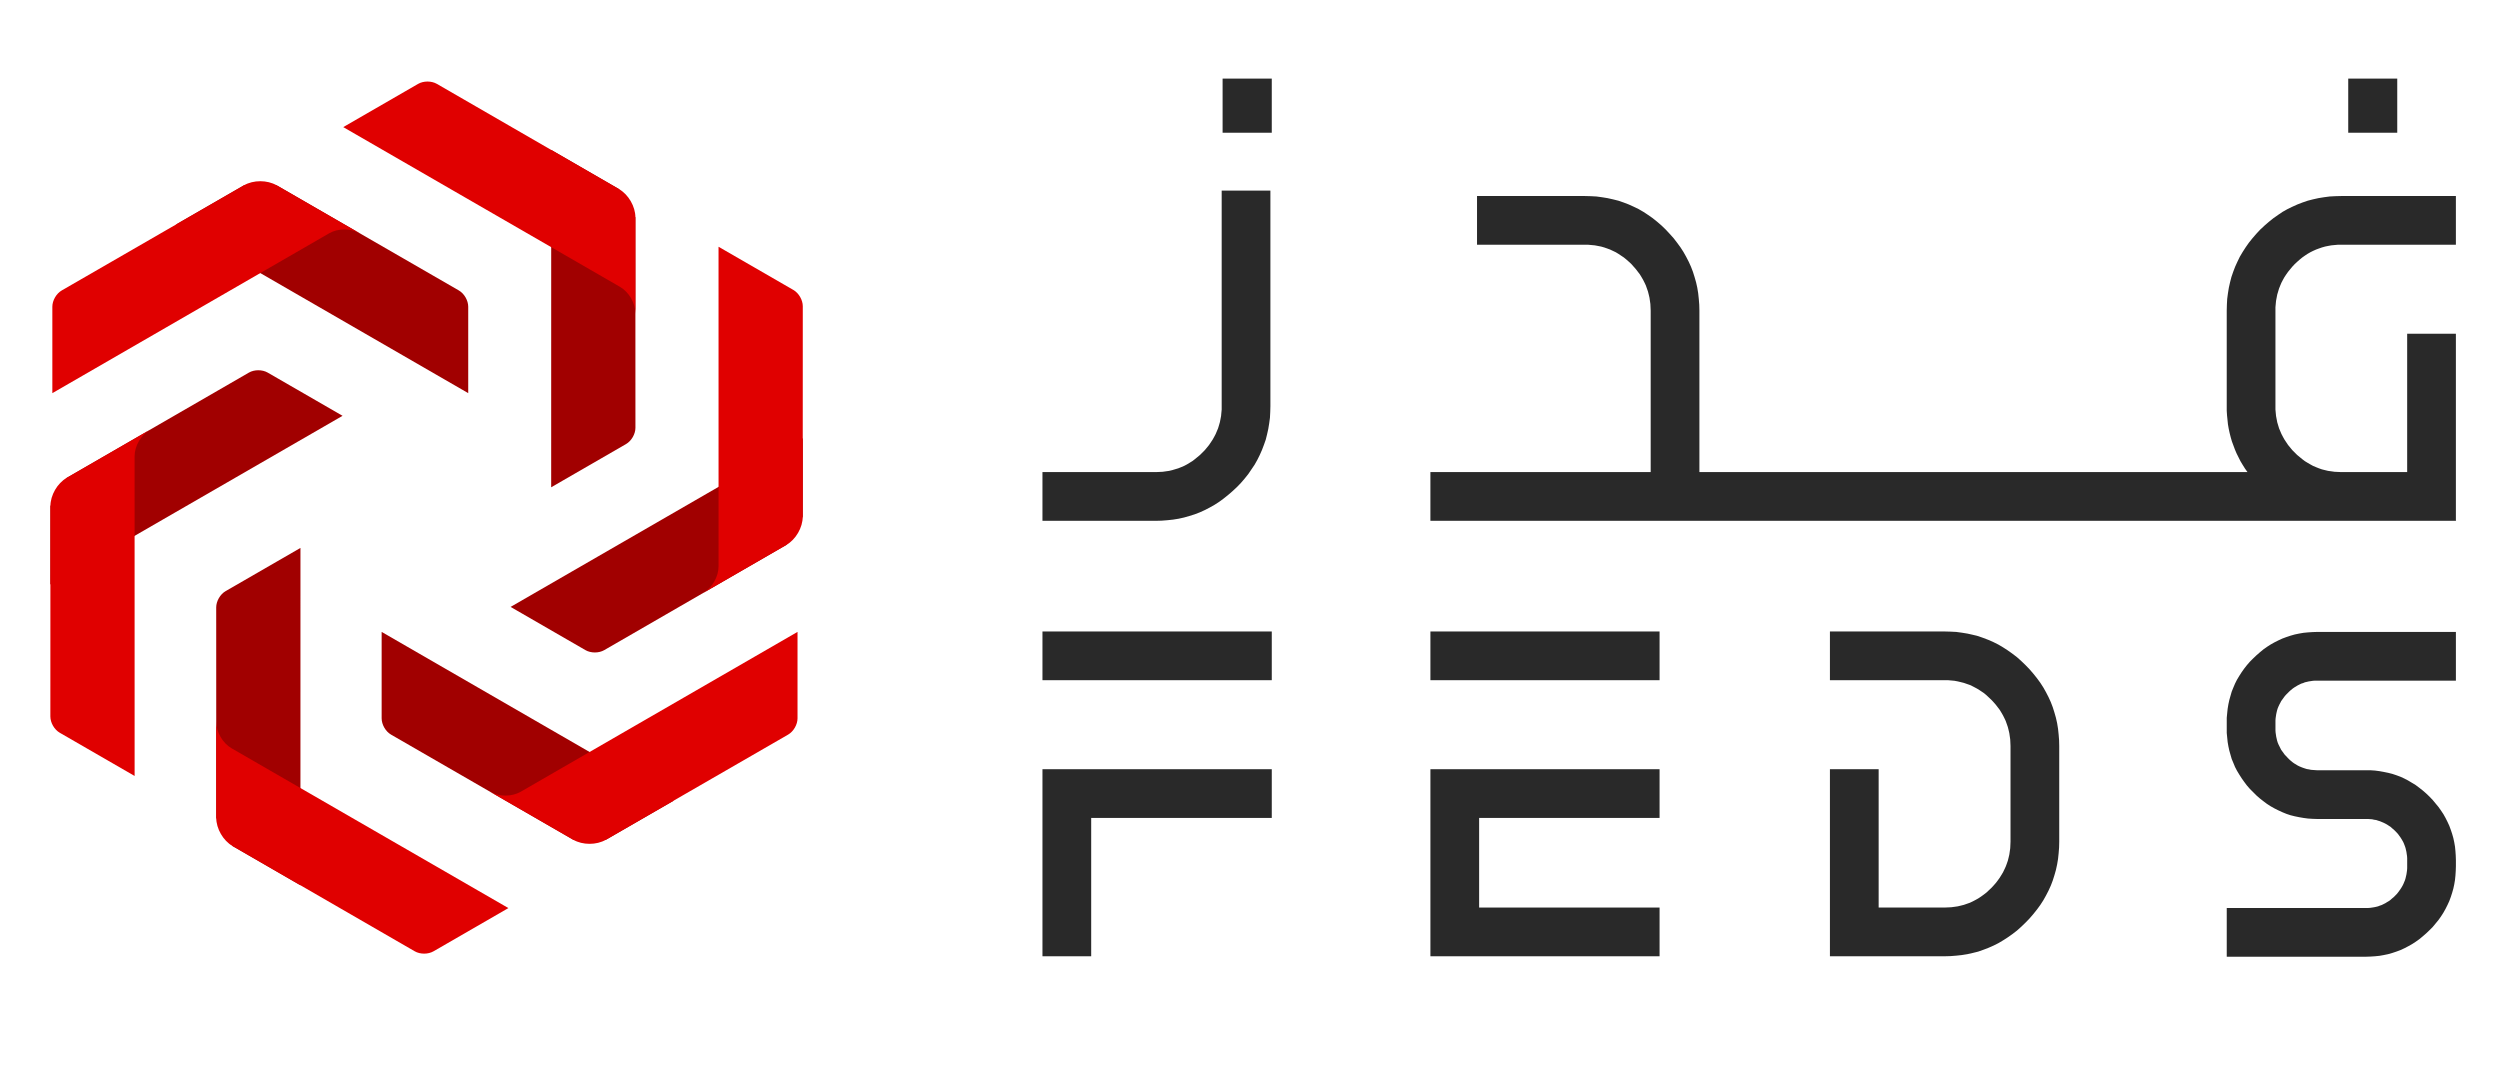 <?xml version="1.0" encoding="UTF-8"?>
<!DOCTYPE svg PUBLIC "-//W3C//DTD SVG 1.1//EN" "http://www.w3.org/Graphics/SVG/1.1/DTD/svg11.dtd">
<!-- Creator: CorelDRAW -->
<svg xmlns="http://www.w3.org/2000/svg" xml:space="preserve" width="2.756in" height="1.181in" version="1.1" style="shape-rendering:geometricPrecision; text-rendering:geometricPrecision; image-rendering:optimizeQuality; fill-rule:evenodd; clip-rule:evenodd"
viewBox="0 0 2755.91 1181.1"
 xmlns:xlink="http://www.w3.org/1999/xlink"
 xmlns:xodm="http://www.corel.com/coreldraw/odm/2003">
 <defs>
  <style type="text/css">
   <![CDATA[
    .fil1 {fill:#A10000}
    .fil2 {fill:#E00000}
    .fil0 {fill:#292929;fill-rule:nonzero}
   ]]>
  </style>
 </defs>
 <g id="Layer_x0020_1">
  <g id="_2307675088096">
   <polygon class="fil0" points="2707.45,696.7 2707.45,750.41 2554.44,750.41 2552.12,750.41 2549.8,750.57 2547.64,750.91 2545.32,751.24 2543.17,751.74 2541.01,752.23 2539.02,753.06 2536.87,753.72 2534.88,754.72 2532.89,755.71 2531.06,756.87 2529.07,758.04 2527.25,759.36 2525.43,760.85 2523.77,762.35 2522.11,764 2520.45,765.66 2518.8,767.48 2517.47,769.31 2516.15,771.13 2514.82,772.96 2513.82,774.94 2512.83,776.77 2511.83,778.92 2511,780.91 2510.34,783.07 2509.85,785.06 2509.35,787.38 2509.02,789.53 2508.69,791.85 2508.52,794.17 2508.52,796.5 2508.52,803.13 2508.52,805.45 2508.69,807.77 2509.02,809.92 2509.35,812.24 2509.85,814.4 2510.34,816.56 2511,818.71 2511.83,820.7 2512.83,822.69 2513.82,824.68 2514.82,826.67 2516.15,828.49 2517.47,830.31 2518.8,832.14 2520.45,833.8 2522.11,835.62 2523.77,837.28 2525.43,838.77 2527.25,840.26 2529.07,841.59 2531.06,842.75 2532.89,843.91 2534.88,844.9 2536.87,845.73 2539.02,846.56 2541.01,847.22 2543.17,847.89 2545.32,848.22 2547.64,848.72 2549.8,848.88 2552.12,849.05 2554.44,849.21 2608.15,849.21 2613.29,849.21 2618.26,849.54 2623.24,850.2 2627.88,851.04 2632.69,852.03 2637.33,853.19 2641.8,854.68 2646.28,856.34 2650.59,858.33 2654.73,860.48 2658.88,862.97 2663.02,865.46 2667,868.44 2670.81,871.43 2674.63,874.74 2678.27,878.22 2681.92,882.04 2685.07,885.85 2688.22,889.66 2691.04,893.64 2693.69,897.62 2696.01,901.76 2698.17,906.07 2700.16,910.38 2701.81,914.86 2703.31,919.33 2704.63,923.98 2705.63,928.62 2706.46,933.43 2706.95,938.4 2707.28,943.37 2707.45,948.35 2707.45,954.98 2707.28,960.12 2706.95,965.26 2706.46,970.06 2705.63,975.04 2704.63,979.68 2703.31,984.32 2701.81,988.96 2700.16,993.44 2698.17,997.75 2696.01,1002.06 2693.69,1006.2 2691.04,1010.35 2688.22,1014.33 2685.07,1018.14 2681.92,1021.95 2678.27,1025.6 2674.63,1029.08 2670.81,1032.39 2667,1035.54 2663.02,1038.36 2658.88,1041.02 2654.73,1043.33 2650.59,1045.49 2646.28,1047.48 2641.8,1049.14 2637.33,1050.63 2632.69,1051.96 2627.88,1052.95 2623.24,1053.78 2618.26,1054.28 2613.29,1054.61 2608.15,1054.78 2454.81,1054.78 2454.81,1001.06 2608.15,1001.06 2610.64,1001.06 2612.79,1000.9 2615.11,1000.57 2617.27,1000.23 2619.59,999.74 2621.58,999.24 2623.73,998.41 2625.72,997.75 2627.71,996.75 2629.7,995.76 2631.52,994.6 2633.51,993.44 2635.34,992.11 2637,990.62 2638.82,989.13 2640.48,987.47 2642.13,985.81 2643.63,983.99 2644.95,982.17 2646.28,980.34 2647.44,978.52 2648.6,976.53 2649.59,974.54 2650.42,972.55 2651.25,970.56 2651.91,968.41 2652.41,966.25 2652.91,964.09 2653.24,961.94 2653.57,959.62 2653.74,957.3 2653.74,954.98 2653.74,948.35 2653.74,946.02 2653.57,943.7 2653.24,941.55 2652.91,939.23 2652.41,937.07 2651.91,934.92 2651.25,932.93 2650.42,930.78 2649.59,928.78 2648.6,926.96 2647.44,924.97 2646.28,923.15 2644.95,921.32 2643.63,919.5 2642.13,917.84 2640.48,916.19 2638.82,914.53 2637,913.04 2635.34,911.54 2633.51,910.38 2631.52,909.06 2629.7,908.06 2627.71,907.07 2625.72,906.24 2623.73,905.41 2621.58,904.75 2619.59,904.08 2617.27,903.75 2615.11,903.26 2612.79,903.09 2610.64,902.93 2608.15,902.93 2554.44,902.93 2549.46,902.76 2544.33,902.43 2539.35,901.76 2534.54,900.93 2529.74,899.94 2525.09,898.78 2520.62,897.29 2516.15,895.46 2511.83,893.47 2507.52,891.32 2503.38,889 2499.24,886.35 2495.26,883.36 2491.44,880.38 2487.63,877.06 2483.98,873.41 2480.33,869.77 2477.02,865.96 2474.04,861.98 2471.22,858 2468.57,853.85 2466.08,849.71 2463.93,845.56 2462.1,841.09 2460.28,836.78 2458.95,832.14 2457.63,827.5 2456.63,822.85 2455.8,818.05 2455.3,813.07 2454.81,808.1 2454.81,803.13 2454.81,796.5 2454.81,791.35 2455.3,786.22 2455.8,781.41 2456.63,776.44 2457.63,771.8 2458.95,767.15 2460.28,762.51 2462.1,758.04 2463.93,753.72 2466.08,749.41 2468.57,745.27 2471.22,741.13 2474.04,737.15 2477.02,733.33 2480.33,729.52 2483.98,725.87 2487.63,722.39 2491.44,719.08 2495.26,715.93 2499.24,713.11 2503.38,710.46 2507.52,708.14 2511.83,705.98 2516.15,703.99 2520.62,702.33 2525.09,700.84 2529.74,699.52 2534.54,698.52 2539.35,697.69 2544.33,697.2 2549.46,696.86 2554.44,696.7 "/>
   <polygon class="fil0" points="2017.32,1054.28 2017.32,848.05 2071.04,848.05 2071.04,1000.57 2143.65,1000.57 2147.46,1000.4 2151.11,1000.23 2154.75,999.74 2158.23,999.24 2161.72,998.41 2165.03,997.58 2168.35,996.42 2171.66,995.26 2174.81,993.77 2177.96,992.11 2180.94,990.45 2183.93,988.46 2186.91,986.31 2189.73,984.15 2192.38,981.67 2195.2,979.02 2197.69,976.36 2200.17,973.54 2202.33,970.72 2204.48,967.74 2206.31,964.76 2208.13,961.78 2209.63,958.63 2211.11,955.48 2212.28,952.32 2213.44,949.01 2214.27,945.69 2215.09,942.21 2215.59,938.73 2216.09,935.25 2216.26,931.6 2216.42,927.96 2216.42,822.52 2216.26,818.87 2216.09,815.23 2215.59,811.75 2215.09,808.26 2214.27,804.78 2213.44,801.47 2212.28,798.15 2211.11,794.84 2209.63,791.69 2208.13,788.7 2206.31,785.56 2204.48,782.57 2202.33,779.75 2200.17,776.93 2197.69,774.11 2195.2,771.46 2192.38,768.81 2189.73,766.32 2186.91,764 2183.93,762.01 2180.94,760.02 2177.96,758.37 2174.81,756.71 2171.66,755.22 2168.35,754.06 2165.03,752.9 2161.72,752.07 2158.23,751.24 2154.75,750.57 2151.11,750.24 2147.46,749.91 2143.65,749.91 2017.32,749.91 2017.32,696.2 2143.65,696.2 2150.11,696.37 2156.57,696.7 2162.71,697.53 2168.84,698.52 2174.81,699.85 2180.78,701.34 2186.42,703.33 2192.05,705.48 2197.69,707.97 2202.99,710.62 2208.3,713.77 2213.44,717.09 2218.57,720.74 2223.55,724.55 2228.36,728.86 2233,733.33 2237.48,737.98 2241.62,742.78 2245.6,747.76 2249.24,752.73 2252.56,757.87 2255.54,763.17 2258.36,768.65 2260.85,774.11 2263,779.75 2264.83,785.56 2266.48,791.35 2267.81,797.32 2268.81,803.46 2269.47,809.76 2269.97,816.06 2270.13,822.52 2270.13,927.96 2269.97,934.42 2269.47,940.72 2268.81,947.02 2267.81,952.99 2266.48,959.12 2264.83,964.93 2263,970.72 2260.85,976.36 2258.36,981.83 2255.54,987.3 2252.56,992.61 2249.24,997.75 2245.6,1002.72 2241.62,1007.69 2237.48,1012.5 2233,1017.14 2228.36,1021.62 2223.55,1025.93 2218.57,1029.74 2213.44,1033.39 2208.3,1036.7 2202.99,1039.85 2197.69,1042.51 2192.05,1044.99 2186.42,1047.15 2180.78,1049.14 2174.81,1050.63 2168.84,1051.96 2162.71,1052.95 2156.57,1053.61 2150.11,1054.11 2143.65,1054.28 "/>
   <polygon class="fil0" points="1576.86,749.91 1576.86,696.2 1829.5,696.2 1829.5,749.91 "/>
   <polygon class="fil0" points="1829.5,901.76 1630.57,901.76 1630.57,1000.57 1829.5,1000.57 1829.5,1054.28 1576.86,1054.28 1576.86,848.05 1829.5,848.05 "/>
   <polygon class="fil0" points="1149.15,749.91 1149.15,696.2 1401.96,696.2 1401.96,749.91 "/>
   <polygon class="fil0" points="1149.15,848.05 1401.96,848.05 1401.96,901.76 1202.87,901.76 1202.87,1054.28 1149.15,1054.28 "/>
   <path class="fil0" d="M1149.15 520.48l125 0 3.81 -0.17 3.65 -0.17 3.48 -0.5 3.65 -0.5 3.48 -0.83 3.31 -1 3.31 -0.99 3.31 -1.33 3.15 -1.33 3.15 -1.66 2.98 -1.82 2.98 -1.82 2.82 -2.16 2.82 -2.32 2.81 -2.32 2.65 -2.65 2.65 -2.65 2.32 -2.82 2.32 -2.82 1.99 -2.98 1.99 -2.98 1.66 -2.98 1.66 -3.15 1.32 -3.15 1.33 -3.15 1 -3.31 1 -3.48 0.66 -3.31 0.66 -3.48 0.33 -3.65 0.33 -3.48 0 -3.65 0 -237.72 53.71 0 0 237.72 -0.17 6.3 -0.33 6.46 -0.83 6.13 -1 6.13 -1.33 5.97 -1.49 5.96 -1.99 5.64 -2.15 5.64 -2.49 5.63 -2.65 5.31 -2.98 5.3 -3.48 5.14 -3.48 5.14 -3.98 4.97 -4.14 4.81 -4.48 4.64 -4.81 4.48 -4.81 4.15 -4.97 3.98 -4.97 3.65 -5.14 3.31 -5.31 2.98 -5.47 2.82 -5.47 2.48 -5.63 2.16 -5.8 1.82 -5.8 1.66 -5.97 1.33 -6.13 0.99 -6.3 0.67 -6.3 0.5 -6.46 0.17 -125 0 0 -53.71zm479.09 -250.65l118.86 0 3.65 0 3.65 0.33 3.65 0.33 3.48 0.66 3.48 0.67 3.48 0.99 3.32 1.16 3.15 1.16 3.15 1.49 3.15 1.49 2.98 1.82 2.98 1.99 2.98 1.99 2.82 2.32 2.82 2.49 2.65 2.48 2.48 2.82 2.49 2.82 2.15 2.82 2.16 2.82 1.82 2.98 1.82 3.15 1.49 2.98 1.49 3.15 1.16 3.32 1.16 3.31 0.83 3.31 0.83 3.48 0.5 3.48 0.5 3.48 0.17 3.65 0.17 3.65 0 178.04 -242.86 0 0 53.71 1004.27 0 126.32 0 0.33 0 -0.33 -0.33 0 -18.9 0 -34.48 0 -34.31 0 -118.2 -53.71 0 0 152.51 -72.61 0 -3.81 -0.17 -3.65 -0.17 -3.48 -0.5 -3.65 -0.5 -3.48 -0.83 -3.31 -0.83 -3.31 -1.16 -3.32 -1.33 -3.15 -1.33 -2.98 -1.66 -3.15 -1.82 -2.98 -1.82 -2.82 -2.16 -2.82 -2.32 -2.82 -2.32 -2.65 -2.65 -2.65 -2.65 -2.32 -2.82 -2.32 -2.82 -1.99 -2.98 -1.99 -2.98 -1.66 -2.98 -1.66 -3.15 -1.33 -3.15 -1.33 -3.15 -0.99 -3.31 -1 -3.31 -0.66 -3.48 -0.67 -3.48 -0.33 -3.48 -0.33 -3.65 0 -3.65 0 -105.43 0 -3.65 0.33 -3.65 0.33 -3.48 0.67 -3.48 0.66 -3.48 1 -3.31 0.99 -3.31 1.33 -3.32 1.33 -3.15 1.66 -3.15 1.66 -2.98 1.99 -2.98 1.99 -2.82 2.32 -2.82 2.32 -2.82 2.65 -2.82 2.65 -2.48 2.82 -2.49 2.82 -2.32 2.82 -1.99 2.98 -1.99 3.15 -1.82 2.98 -1.49 3.32 -1.49 3.15 -1.16 3.31 -1.16 3.48 -0.99 3.31 -0.67 3.65 -0.66 3.48 -0.33 3.65 -0.33 3.81 0 126.32 0 0 -7.13 0 -46.58 -126.32 0 -6.47 0.17 -6.3 0.33 -6.3 0.83 -6.13 0.99 -5.97 1.33 -5.8 1.49 -5.8 1.99 -5.64 2.16 -5.47 2.48 -5.47 2.65 -5.3 2.98 -5.14 3.48 -4.97 3.48 -4.97 3.98 -4.81 4.15 -4.81 4.48 -4.48 4.81 -4.15 4.81 -3.98 4.97 -3.48 4.97 -3.31 5.14 -3.15 5.3 -2.65 5.47 -2.49 5.47 -2.15 5.64 -1.99 5.8 -1.49 5.8 -1.33 5.97 -0.99 6.13 -0.83 6.3 -0.33 6.3 -0.17 6.46 0 105.43 0 4.98 0.33 5.14 0.5 4.81 0.5 4.97 0.83 4.81 1 4.64 1.16 4.64 1.33 4.64 1.66 4.48 1.66 4.48 1.82 4.31 2.15 4.31 2.16 4.31 2.48 4.14 2.49 3.98 2.82 3.98 -604.26 0 0 -178.04 -0.17 -6.46 -0.5 -6.3 -0.67 -6.3 -0.99 -6.13 -1.33 -5.97 -1.66 -5.8 -1.82 -5.8 -2.16 -5.64 -2.48 -5.47 -2.82 -5.47 -2.98 -5.3 -3.31 -5.14 -3.65 -4.97 -3.81 -4.97 -4.31 -4.81 -4.48 -4.81 -4.64 -4.48 -4.81 -4.15 -4.97 -3.98 -4.97 -3.48 -5.31 -3.48 -5.14 -2.98 -5.47 -2.65 -5.47 -2.48 -5.64 -2.16 -5.8 -1.99 -5.96 -1.49 -5.97 -1.33 -6.13 -0.99 -6.13 -0.83 -6.3 -0.33 -6.46 -0.17 -118.86 0 0 53.71zm960.51 -183.18l54.04 0 0 59.68 -54.04 0 0 -59.68zm-1241 0l54.21 0 0 59.68 -54.21 0 0 -59.68z"/>
   <g>
    <g>
     <path class="fil1" d="M193.95 247.44l322.1 186 0 -95.28c0,-6.91 -4.38,-14.51 -10.37,-17.96l-200.91 -115.93 -35.98 0 -74.84 43.17z"/>
     <path class="fil2" d="M396.74 257.35c-10.27,-5.93 -24.26,-5.77 -34.09,-0.09l-305.1 176.19 0 -95.28c0,-6.91 4.38,-14.5 10.37,-17.96l200.91 -115.93c10.39,-5.99 25.59,-5.99 35.98,0l91.93 53.07z"/>
    </g>
    <g>
     <path class="fil1" d="M607.54 165.27l-0.03 371.95 82.52 -47.64c5.99,-3.46 10.37,-11.05 10.37,-17.96l-0.06 -231.96 -17.99 -31.16 -74.8 -43.23z"/>
     <path class="fil2" d="M700.36 345.84c0,-11.85 -7.13,-23.89 -16.97,-29.57l-305.13 -176.13 82.52 -47.64c5.98,-3.46 14.75,-3.46 20.74,-0l200.85 116.03c10.39,6 17.98,19.17 17.99,31.16l0.01 106.15z"/>
    </g>
    <g>
     <path class="fil1" d="M884.9 483.16l-322.13 185.95 82.52 47.64c5.99,3.46 14.76,3.46 20.74,0l200.85 -116.03 17.99 -31.16 0.04 -86.4z"/>
     <path class="fil2" d="M774.93 653.83c10.26,-5.93 17.12,-18.12 17.12,-29.48l-0.03 -352.31 82.52 47.64c5.98,3.46 10.37,11.05 10.37,17.96l-0.06 231.96c0,11.99 -7.61,25.16 -17.99,31.16l-91.93 53.08z"/>
    </g>
    <g>
     <path class="fil1" d="M742.7 882.67l-322.1 -186 0 95.28c0,6.91 4.38,14.51 10.37,17.96l200.91 115.93 35.98 0 74.84 -43.17z"/>
     <path class="fil2" d="M539.91 872.76c10.27,5.93 24.26,5.77 34.09,0.09l305.1 -176.19 0 95.28c0,6.91 -4.38,14.5 -10.37,17.96l-200.91 115.93c-10.39,5.99 -25.59,5.99 -35.98,0l-91.93 -53.07z"/>
    </g>
    <g>
     <path class="fil1" d="M331.06 976.03l0.03 -371.95 -82.52 47.64c-5.99,3.46 -10.37,11.05 -10.37,17.96l0.06 231.96 17.99 31.16 74.8 43.23z"/>
     <path class="fil2" d="M238.24 795.45c0,11.85 7.13,23.89 16.97,29.57l305.13 176.13 -82.52 47.64c-5.98,3.46 -14.75,3.46 -20.74,0l-200.85 -116.03c-10.39,-6 -17.98,-19.17 -17.99,-31.16l-0.01 -106.15z"/>
    </g>
    <g>
     <path class="fil1" d="M55.37 644.38l322.13 -185.95 -82.52 -47.64c-5.98,-3.46 -14.75,-3.46 -20.74,0l-200.85 116.03 -17.99 31.16 -0.04 86.4z"/>
     <path class="fil2" d="M165.34 473.71c-10.26,5.93 -17.12,18.12 -17.12,29.48l0.03 352.31 -82.52 -47.64c-5.99,-3.45 -10.37,-11.04 -10.37,-17.96l0.06 -231.96c0,-11.99 7.61,-25.16 17.99,-31.16l91.93 -53.08z"/>
    </g>
   </g>
  </g>
 </g>
</svg>
